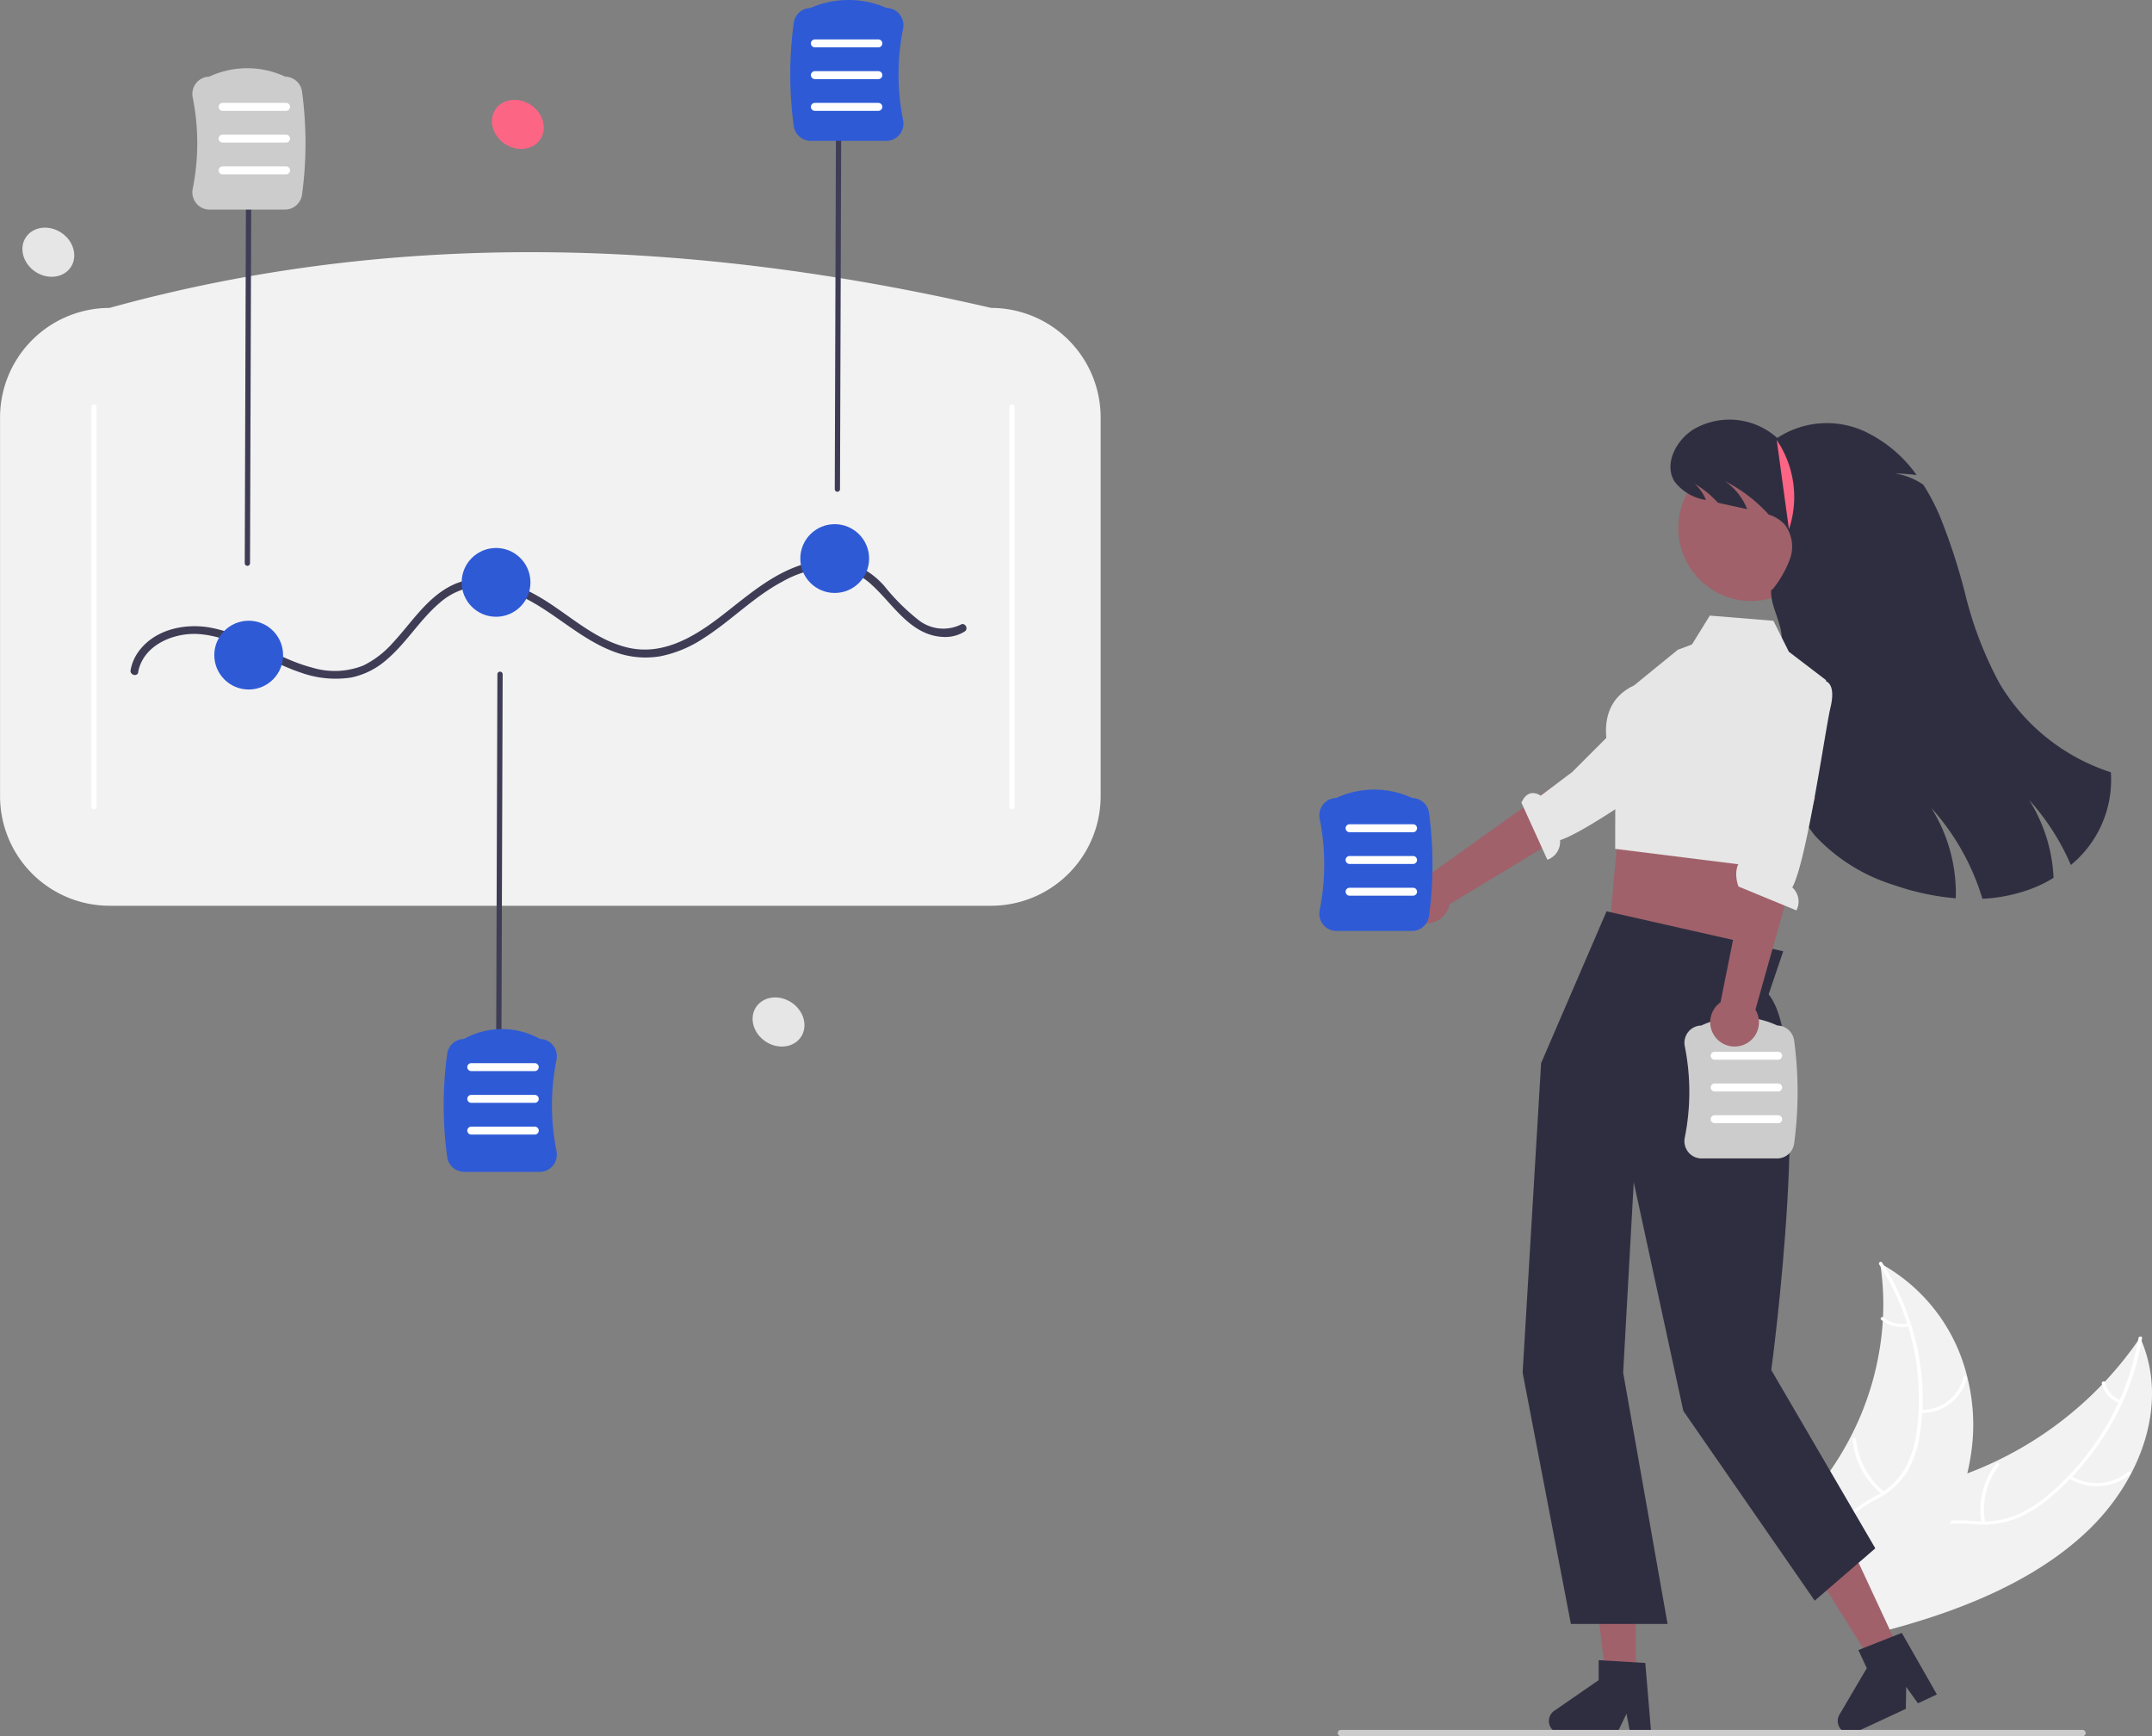 <svg xmlns="http://www.w3.org/2000/svg" width="196.841" height="158.83" viewBox="0 0 196.841 158.83">
  <rect x="0" y="0" width="196.841" height="158.83" fill="#808080" stroke="none"/>
  <g id="Illustration_14" transform="translate(0 0)">
    <path id="Path_1049" data-name="Path 1049" d="M914.036,645.27c5.014-4.72,7.6-11.791,4.905-17.772a33.272,33.272,0,0,1-17.861,13.115c-2.915.918-6.267,1.675-7.853,3.99a5.845,5.845,0,0,0-.614,4.875,18.378,18.378,0,0,0,2.266,4.611l.005.418C901.979,652.7,909.022,649.99,914.036,645.27Z" transform="translate(-723.184 -505.13)" fill="#f2f2f2"/>
    <path id="Path_1050" data-name="Path 1050" d="M927.079,627.217a24.152,24.152,0,0,1-7.841,13.992,12.446,12.446,0,0,1-3.09,2.107,8.111,8.111,0,0,1-3.7.684,17.119,17.119,0,0,0-3.6.018,4.395,4.395,0,0,0-2.884,1.873,8.978,8.978,0,0,0-1.251,3.8,8.823,8.823,0,0,1-1.393,4.225c-.116.152.162.3.278.148,1.668-2.18,1.11-4.966,2.236-7.317a4.222,4.222,0,0,1,2.793-2.394,13.268,13.268,0,0,1,3.657-.079,8.707,8.707,0,0,0,3.648-.552,11.68,11.68,0,0,0,3.172-2,25.063,25.063,0,0,0,5.224-6.183,23.433,23.433,0,0,0,3.081-8.324C927.434,627.043,927.108,627.038,927.079,627.217Z" transform="translate(-731.474 -504.817)" fill="#fff"/>
    <path id="Path_1051" data-name="Path 1051" d="M974.973,678.734a4.873,4.873,0,0,0,5.641-.36c.149-.128-.073-.335-.223-.207a4.511,4.511,0,0,1-5.248.326C974.975,678.384,974.806,678.626,974.973,678.734Z" transform="translate(-785.759 -543.506)" fill="#fff"/>
    <path id="Path_1052" data-name="Path 1052" d="M942.276,680.353a6.552,6.552,0,0,1,1.276-5.214c.116-.152-.162-.3-.278-.148a6.813,6.813,0,0,0-1.315,5.428C941.994,680.6,942.31,680.532,942.276,680.353Z" transform="translate(-760.698 -541.082)" fill="#fff"/>
    <path id="Path_1053" data-name="Path 1053" d="M989.455,645.775a2.215,2.215,0,0,1-1.422-1.621c-.032-.18-.349-.113-.317.066a2.48,2.48,0,0,0,1.568,1.8.184.184,0,0,0,.224-.047.132.132,0,0,0-.054-.195Z" transform="translate(-795.469 -517.674)" fill="#fff"/>
    <path id="Path_1054" data-name="Path 1054" d="M876.882,599.4c.016.113.033.226.047.341a24.613,24.613,0,0,1,.205,4.585c0,.118-.009.238-.017.357a26.676,26.676,0,0,1-2.981,10.67,28.034,28.034,0,0,1-2.429,3.861c-1.272,1.7-2.808,3.457-3.343,5.368a4.409,4.409,0,0,0-.132.6l7.781,8,.083.033.294.332c.053-.061.106-.125.158-.185.031-.035.06-.072.09-.107s.04-.048.059-.069l.018-.022c.02-.021.035-.042.053-.061q.447-.535.886-1.076s0,0,0,0a41.311,41.311,0,0,0,5.607-8.81c.042-.094.086-.189.125-.286a24.95,24.95,0,0,0,1.465-4.326,21.466,21.466,0,0,0,.427-2.444,17.712,17.712,0,0,0-.43-6.341,16.148,16.148,0,0,0-7.658-10.243C877.089,599.509,876.987,599.453,876.882,599.4Z" transform="translate(-704.9 -483.828)" fill="#f2f2f2"/>
    <path id="Path_1055" data-name="Path 1055" d="M891.164,599.1a22.527,22.527,0,0,1,3.436,15.273,9.782,9.782,0,0,1-1.007,3.3,6.6,6.6,0,0,1-2.482,2.482,14.862,14.862,0,0,0-2.864,1.9,3.488,3.488,0,0,0-1,3,9.2,9.2,0,0,0,1.636,3.69,9.04,9.04,0,0,1,1.816,4.1c.012.182.337.155.324-.027-.179-2.613-2.555-4.546-3.285-7.012a3.453,3.453,0,0,1,.571-3.373,11.44,11.44,0,0,1,2.865-1.975,7.156,7.156,0,0,0,2.531-2.349,9.132,9.132,0,0,0,1.149-3.253,21.362,21.362,0,0,0-.114-7.669,23.592,23.592,0,0,0-3.308-8.258c-.1-.159-.365.008-.264.166Z" transform="translate(-719.282 -483.433)" fill="#fff"/>
    <path id="Path_1056" data-name="Path 1056" d="M918.671,645.313a4.212,4.212,0,0,0,4.254-3.238c.03-.18-.291-.229-.321-.049a3.9,3.9,0,0,1-3.964,3.005c-.21,0-.177.284.031.282Z" transform="translate(-743.003 -516.056)" fill="#fff"/>
    <path id="Path_1057" data-name="Path 1057" d="M896.452,670.3a6.957,6.957,0,0,1-2.595-4.83c-.013-.182-.337-.155-.324.027a7.241,7.241,0,0,0,2.712,5.022C896.4,670.641,896.6,670.422,896.452,670.3Z" transform="translate(-724.079 -533.817)" fill="#fff"/>
    <path id="Path_1058" data-name="Path 1058" d="M906.659,620.289a2.733,2.733,0,0,1-2.259-.551c-.151-.127-.357.092-.207.218a3.063,3.063,0,0,0,2.5.614c.087-.017.155-.071.147-.154a.159.159,0,0,0-.178-.127Z" transform="translate(-732.12 -499.219)" fill="#fff"/>
    <circle id="Ellipse_43" data-name="Ellipse 43" cx="6.671" cy="6.671" r="6.671" transform="translate(153.513 41.639)" fill="#a0616a"/>
    <path id="Path_1059" data-name="Path 1059" d="M861.3,321.222a21.717,21.717,0,0,0-3.811-5.946,14.678,14.678,0,0,1,2.229,7.117,11.251,11.251,0,0,1-1.522.8,14.584,14.584,0,0,1-4.987,1.12A21.763,21.763,0,0,0,848.532,316a14.712,14.712,0,0,1,2.241,8.271,23.037,23.037,0,0,1-5.612-1.2,16.522,16.522,0,0,1-7.248-4.511A15.458,15.458,0,0,1,834.547,310a46,46,0,0,1,.288-9.317c.145-1.476-1.084-3.175-.939-4.651h.1a9.789,9.789,0,0,0,1.621-2.843,3.314,3.314,0,0,0-.491-3.11,3.379,3.379,0,0,0-1.483-.92c-.053-.068-.111-.133-.172-.2a13.8,13.8,0,0,0-3.811-2.851,5.7,5.7,0,0,1,2.035,2.563l-2.672-.586a12.873,12.873,0,0,0-.939-.9,9.885,9.885,0,0,0-1.2-.835,3.838,3.838,0,0,1,1.038,1.481,4.419,4.419,0,0,1-2.885-1.706c-.987-1.629.186-3.826,1.825-4.8a6.528,6.528,0,0,1,7.582.835,8.241,8.241,0,0,1,8.378-.411,12.25,12.25,0,0,1,4.37,3.8,17.094,17.094,0,0,0-1.98-.138,6.071,6.071,0,0,1,2.592,1.026,17.856,17.856,0,0,1,.939,1.643q.279.555.528,1.125a54.641,54.641,0,0,1,2.359,7.2,34.222,34.222,0,0,0,3.151,8.216,18.453,18.453,0,0,0,10.176,8.119A10.061,10.061,0,0,1,861.3,321.222Z" transform="translate(-671.88 -242.092)" fill="#2f2e41"/>
    <path id="Path_1060" data-name="Path 1060" d="M693.944,596.418l-2.421,1.127-5.5-8.8,3.574-1.664Z" transform="translate(-520.008 -445.009)" fill="#a0616a"/>
    <path id="Path_1061" data-name="Path 1061" d="M896.995,744.759l-1.737.808-1.073-1.5-.031,2.009-4.606,2.144a1.142,1.142,0,0,1-1.467-1.613l2.5-4.253-.772-1.657,3.976-1.57Z" transform="translate(-719.828 -589.749)" fill="#2f2e41"/>
    <path id="Path_1062" data-name="Path 1062" d="M605.955,603.923h-2.671l-1.271-10.3h3.942Z" transform="translate(-456.329 -449.968)" fill="#a0616a"/>
    <path id="Path_1063" data-name="Path 1063" d="M788.119,756.126H786.2l-.342-1.809-.876,1.809h-5.081a1.142,1.142,0,0,1-.649-2.082l4.057-2.8v-1.828l4.267.255Z" transform="translate(-637.083 -597.542)" fill="#2f2e41"/>
    <path id="Path_1064" data-name="Path 1064" d="M623.24,294.7l-2.213,6.752-.731,5.474-11.756-3.629,1.087-12.214,2.445-2.419Z" transform="translate(-461.277 -218.806)" fill="#a0616a"/>
    <ellipse id="Ellipse_44" data-name="Ellipse 44" cx="2.143" cy="2.467" rx="2.143" ry="2.467" transform="translate(44.126 11.798) rotate(-56.364)" fill="#fd6584"/>
    <ellipse id="Ellipse_45" data-name="Ellipse 45" cx="2.143" cy="2.467" rx="2.143" ry="2.467" transform="translate(67.97 93.911) rotate(-56.364)" fill="#e6e6e6"/>
    <ellipse id="Ellipse_46" data-name="Ellipse 46" cx="2.143" cy="2.467" rx="2.143" ry="2.467" transform="translate(1.18 23.491) rotate(-56.364)" fill="#e6e6e6"/>
    <path id="Path_1065" data-name="Path 1065" d="M283.951,276.952H203.308A10.025,10.025,0,0,1,193.3,266.938V232.274a10.025,10.025,0,0,1,10.013-10.013c25.733-7.129,52.721-6.461,80.643,0a10.025,10.025,0,0,1,10.013,10.013v34.664A10.025,10.025,0,0,1,283.951,276.952Z" transform="translate(-193.295 -194.092)" fill="#f2f2f2"/>
    <path id="Path_1066" data-name="Path 1066" d="M228.037,311.759a.242.242,0,0,1-.242-.242V274.976a.242.242,0,1,1,.484,0v36.541A.242.242,0,0,1,228.037,311.759Z" transform="translate(-219.446 -237.733)" fill="#fff"/>
    <path id="Path_1067" data-name="Path 1067" d="M575.037,311.759a.242.242,0,0,0,.242-.242V274.976a.242.242,0,1,0-.484,0v36.541A.242.242,0,0,0,575.037,311.759Z" transform="translate(-482.474 -237.733)" fill="#fff"/>
    <path id="Path_1068" data-name="Path 1068" d="M509.037,190.243h0A.242.242,0,0,1,508.8,190l.121-37.025a.242.242,0,0,1,.242-.241h0a.242.242,0,0,1,.241.243L509.279,190A.242.242,0,0,1,509.037,190.243Z" transform="translate(-432.445 -145.256)" fill="#3f3d56"/>
    <path id="Path_1069" data-name="Path 1069" d="M381.037,412.276h0a.242.242,0,0,1-.241-.243l.121-36.057a.242.242,0,0,1,.242-.241h0a.242.242,0,0,1,.241.243l-.121,36.057a.242.242,0,0,1-.242.241Z" transform="translate(-335.421 -314.292)" fill="#3f3d56"/>
    <path id="Path_1070" data-name="Path 1070" d="M286.037,219.759h0a.242.242,0,0,1-.241-.243l.121-36.541a.242.242,0,0,1,.242-.241h0a.242.242,0,0,1,.241.243l-.121,36.541A.242.242,0,0,1,286.037,219.759Z" transform="translate(-263.41 -167.996)" fill="#3f3d56"/>
    <path id="Path_1071" data-name="Path 1071" d="M243.289,343.826c.466-2.516,3.327-3.676,5.645-3.479,3.313.282,6.077,2.462,9.16,3.491a9.432,9.432,0,0,0,4.654.484,7.087,7.087,0,0,0,3.307-1.669c1.793-1.532,3-3.621,4.8-5.152a5.974,5.974,0,0,1,3.458-1.51,8.721,8.721,0,0,1,4.52,1.15c2.756,1.428,5.013,3.7,7.948,4.8a8.129,8.129,0,0,0,4.236.437A11.028,11.028,0,0,0,295,340.728c2.528-1.6,4.611-3.813,7.268-5.213a9.412,9.412,0,0,1,4.252-1.226,5.633,5.633,0,0,1,3.875,1.551c2.013,1.83,3.6,4.718,6.674,4.769a3.336,3.336,0,0,0,1.817-.5c.4-.245.033-.874-.366-.627a3.657,3.657,0,0,1-3.9-.466,19.134,19.134,0,0,1-3.072-3.066,7.2,7.2,0,0,0-3.555-2.23,7.733,7.733,0,0,0-4.236.354c-2.9,1.012-5.1,3.094-7.512,4.906-2.375,1.786-5.148,3.331-8.213,2.587s-5.366-3.051-8.005-4.6c-2.551-1.5-5.678-2.457-8.425-.879-2.076,1.192-3.388,3.3-4.982,5.012a8.748,8.748,0,0,1-2.727,2.114,7.074,7.074,0,0,1-4.683.194c-3.208-.826-5.914-2.986-9.181-3.632-2.425-.48-5.3.125-6.775,2.268a4.122,4.122,0,0,0-.654,1.589c-.085.457.615.652.7.193Z" transform="translate(-230.654 -282.335)" fill="#3f3d56"/>
    <circle id="Ellipse_47" data-name="Ellipse 47" cx="3.146" cy="3.146" r="3.146" transform="translate(19.602 56.785)" fill="#2e5ad6"/>
    <circle id="Ellipse_48" data-name="Ellipse 48" cx="3.146" cy="3.146" r="3.146" transform="translate(42.228 50.13)" fill="#2e5ad6"/>
    <circle id="Ellipse_49" data-name="Ellipse 49" cx="3.146" cy="3.146" r="3.146" transform="translate(73.204 47.952)" fill="#2e5ad6"/>
    <path id="Path_1072" data-name="Path 1072" d="M369.78,523.9h-6.9a1.576,1.576,0,0,1-1.56-1.355,35.084,35.084,0,0,1,0-9.449,1.577,1.577,0,0,1,1.529-1.355,7.144,7.144,0,0,1,6.961,0,1.557,1.557,0,0,1,1.18.572,1.594,1.594,0,0,1,.329,1.329,21.216,21.216,0,0,0,0,8.359,1.594,1.594,0,0,1-.329,1.329A1.558,1.558,0,0,1,369.78,523.9Z" transform="translate(-320.416 -416.695)" fill="#2e5ad6"/>
    <path id="Path_1073" data-name="Path 1073" d="M500.78,134.72h-6.9a1.576,1.576,0,0,1-1.56-1.355,35.086,35.086,0,0,1,0-9.449,1.576,1.576,0,0,1,1.533-1.355,8.633,8.633,0,0,1,6.951,0,1.558,1.558,0,0,1,1.186.572,1.594,1.594,0,0,1,.329,1.329,21.213,21.213,0,0,0,0,8.358,1.594,1.594,0,0,1-.329,1.329A1.558,1.558,0,0,1,500.78,134.72Z" transform="translate(-419.715 -121.832)" fill="#2e5ad6"/>
    <path id="Path_1074" data-name="Path 1074" d="M274.471,160.562h-6.9a1.558,1.558,0,0,1-1.209-.572,1.594,1.594,0,0,1-.329-1.329,21.212,21.212,0,0,0,0-8.358,1.594,1.594,0,0,1,.329-1.329,1.558,1.558,0,0,1,1.181-.572,8.214,8.214,0,0,1,6.953,0,1.576,1.576,0,0,1,1.535,1.355,35.083,35.083,0,0,1,0,9.449,1.576,1.576,0,0,1-1.56,1.355Z" transform="translate(-248.406 -141.389)" fill="#ccc"/>
    <path id="Path_1075" data-name="Path 1075" d="M505.966,137.46h-5.808a.363.363,0,1,1,0-.726h5.808a.363.363,0,1,1,0,.726Z" transform="translate(-425.623 -133.128)" fill="#fff"/>
    <path id="Path_1076" data-name="Path 1076" d="M505.966,149.46h-5.808a.363.363,0,1,1,0-.726h5.808a.363.363,0,1,1,0,.726Z" transform="translate(-425.623 -142.224)" fill="#fff"/>
    <path id="Path_1077" data-name="Path 1077" d="M505.966,161.46h-5.808a.363.363,0,1,1,0-.726h5.808a.363.363,0,1,1,0,.726Z" transform="translate(-425.623 -151.32)" fill="#fff"/>
    <path id="Path_1078" data-name="Path 1078" d="M282.111,161.46H276.3a.363.363,0,1,1,0-.726h5.808a.363.363,0,0,1,0,.726Z" transform="translate(-255.94 -151.32)" fill="#fff"/>
    <path id="Path_1079" data-name="Path 1079" d="M282.111,173.46H276.3a.363.363,0,1,1,0-.726h5.808a.363.363,0,0,1,0,.726Z" transform="translate(-255.94 -160.416)" fill="#fff"/>
    <path id="Path_1080" data-name="Path 1080" d="M282.111,185.46H276.3a.363.363,0,1,1,0-.726h5.808a.363.363,0,0,1,0,.726Z" transform="translate(-255.94 -169.512)" fill="#fff"/>
    <path id="Path_1081" data-name="Path 1081" d="M376.111,524.46H370.3a.363.363,0,1,1,0-.726h5.808a.363.363,0,1,1,0,.726Z" transform="translate(-327.193 -426.476)" fill="#fff"/>
    <path id="Path_1082" data-name="Path 1082" d="M376.111,536.46H370.3a.363.363,0,0,1,0-.726h5.808a.363.363,0,1,1,0,.726Z" transform="translate(-327.193 -435.572)" fill="#fff"/>
    <path id="Path_1083" data-name="Path 1083" d="M376.111,548.46H370.3a.363.363,0,0,1,0-.726h5.808a.363.363,0,0,1,0,.726Z" transform="translate(-327.193 -444.668)" fill="#fff"/>
    <path id="Path_1084" data-name="Path 1084" d="M792.637,469.994l-16.16-3.655-5.987,13.889L768.8,508.542l4.414,22.989h8.844l-4.062-22.989.968-17.424,4.535,20.924,12.017,17.36,5.544-4.789L791.543,508.3s3.982-29.287-.242-34.363Z" transform="translate(-629.527 -382.97)" fill="#2f2e41"/>
    <path id="Path_1085" data-name="Path 1085" d="M806.892,357.676l1.295-.486,1.633-2.64,5.816.475,1.414,2.831,3.405,2.6-1.489,7.843-2.314,9.527-15.488-1.936.016-7.172s-2.8-5.666,1.722-7.789Z" transform="translate(-653.425 -298.234)" fill="#e6e6e6"/>
    <path id="Path_1086" data-name="Path 1086" d="M724.4,421.1a2.216,2.216,0,0,0,3-1.6l17.269-10.449L741.5,405.4l-15.982,11.416a2.228,2.228,0,0,0-1.125,4.28Z" transform="translate(-594.802 -336.782)" fill="#a0616a"/>
    <path id="Path_1087" data-name="Path 1087" d="M784.8,388.359s.825.83-1.245,2.2c-1.658,1.093-9.052,6.495-11.673,7.349a1.741,1.741,0,0,1-1.16,1.791l-2.373-5.215c.514-1.192,1.335-.916,1.768-.646l2.866-2.156,7.039-7.029,4.194,3.1Z" transform="translate(-629.185 -321.049)" fill="#e6e6e6"/>
    <path id="Path_1088" data-name="Path 1088" d="M700.436,433.259h-6.9a1.558,1.558,0,0,1-1.209-.572,1.594,1.594,0,0,1-.329-1.329A21.212,21.212,0,0,0,692,423a1.594,1.594,0,0,1,.329-1.329,1.557,1.557,0,0,1,1.181-.572,8.214,8.214,0,0,1,6.953,0A1.576,1.576,0,0,1,702,422.455a35.079,35.079,0,0,1,0,9.449A1.576,1.576,0,0,1,700.436,433.259Z" transform="translate(-571.29 -348.095)" fill="#2e5ad6"/>
    <path id="Path_1089" data-name="Path 1089" d="M708.077,434.157h-5.808a.363.363,0,1,1,0-.726h5.808a.363.363,0,0,1,0,.726Z" transform="translate(-578.825 -358.026)" fill="#fff"/>
    <path id="Path_1090" data-name="Path 1090" d="M708.077,446.157h-5.808a.363.363,0,1,1,0-.726h5.808a.363.363,0,0,1,0,.726Z" transform="translate(-578.825 -367.122)" fill="#fff"/>
    <path id="Path_1091" data-name="Path 1091" d="M708.077,458.157h-5.808a.363.363,0,1,1,0-.726h5.808a.363.363,0,0,1,0,.726Z" transform="translate(-578.825 -376.218)" fill="#fff"/>
    <path id="Path_1092" data-name="Path 1092" d="M838.436,519.259h-6.9a1.558,1.558,0,0,1-1.209-.572,1.594,1.594,0,0,1-.329-1.329A21.212,21.212,0,0,0,830,509a1.594,1.594,0,0,1,.329-1.329,1.558,1.558,0,0,1,1.181-.572,8.214,8.214,0,0,1,6.953,0A1.576,1.576,0,0,1,840,508.455a35.087,35.087,0,0,1,0,9.449,1.576,1.576,0,0,1-1.56,1.355Z" transform="translate(-675.894 -413.283)" fill="#ccc"/>
    <path id="Path_1093" data-name="Path 1093" d="M846.077,520.157h-5.808a.363.363,0,0,1,0-.726h5.808a.363.363,0,1,1,0,.726Z" transform="translate(-683.43 -423.214)" fill="#fff"/>
    <path id="Path_1094" data-name="Path 1094" d="M846.077,532.157h-5.808a.363.363,0,0,1,0-.726h5.808a.363.363,0,1,1,0,.726Z" transform="translate(-683.43 -432.31)" fill="#fff"/>
    <path id="Path_1095" data-name="Path 1095" d="M846.077,544.157h-5.808a.363.363,0,0,1,0-.726h5.808a.363.363,0,1,1,0,.726Z" transform="translate(-683.43 -441.407)" fill="#fff"/>
    <path id="Path_1096" data-name="Path 1096" d="M842.759,444.307a2.216,2.216,0,0,0,1.089-3.219l5.463-19.43-4.793-.5-3.863,19.257a2.228,2.228,0,0,0,2.1,3.893Z" transform="translate(-683.281 -348.722)" fill="#a0616a"/>
    <path id="Path_1097" data-name="Path 1097" d="M857.593,379.008s1.17.042.592,2.454c-.463,1.931-2.163,14.044-3.493,16.46a1.741,1.741,0,0,1,.377,2.1l-5.3-2.185c-.44-1.221-.1-2.33.4-2.429l.619-3.533.912-11.851,5.044-1.062Z" transform="translate(-690.754 -316.738)" fill="#e6e6e6"/>
    <path id="Path_1098" data-name="Path 1098" d="M864.86,288.174a9.29,9.29,0,0,1,1.118,8.165" transform="translate(-702.345 -247.92)" fill="#fd6584"/>
    <path id="Path_1099" data-name="Path 1099" d="M767.352,776.076a.287.287,0,0,1-.288.288H699.236a.288.288,0,1,1,0-.576h67.829a.287.287,0,0,1,.288.288Z" transform="translate(-576.582 -617.534)" fill="#ccc"/>
  </g>
</svg>
